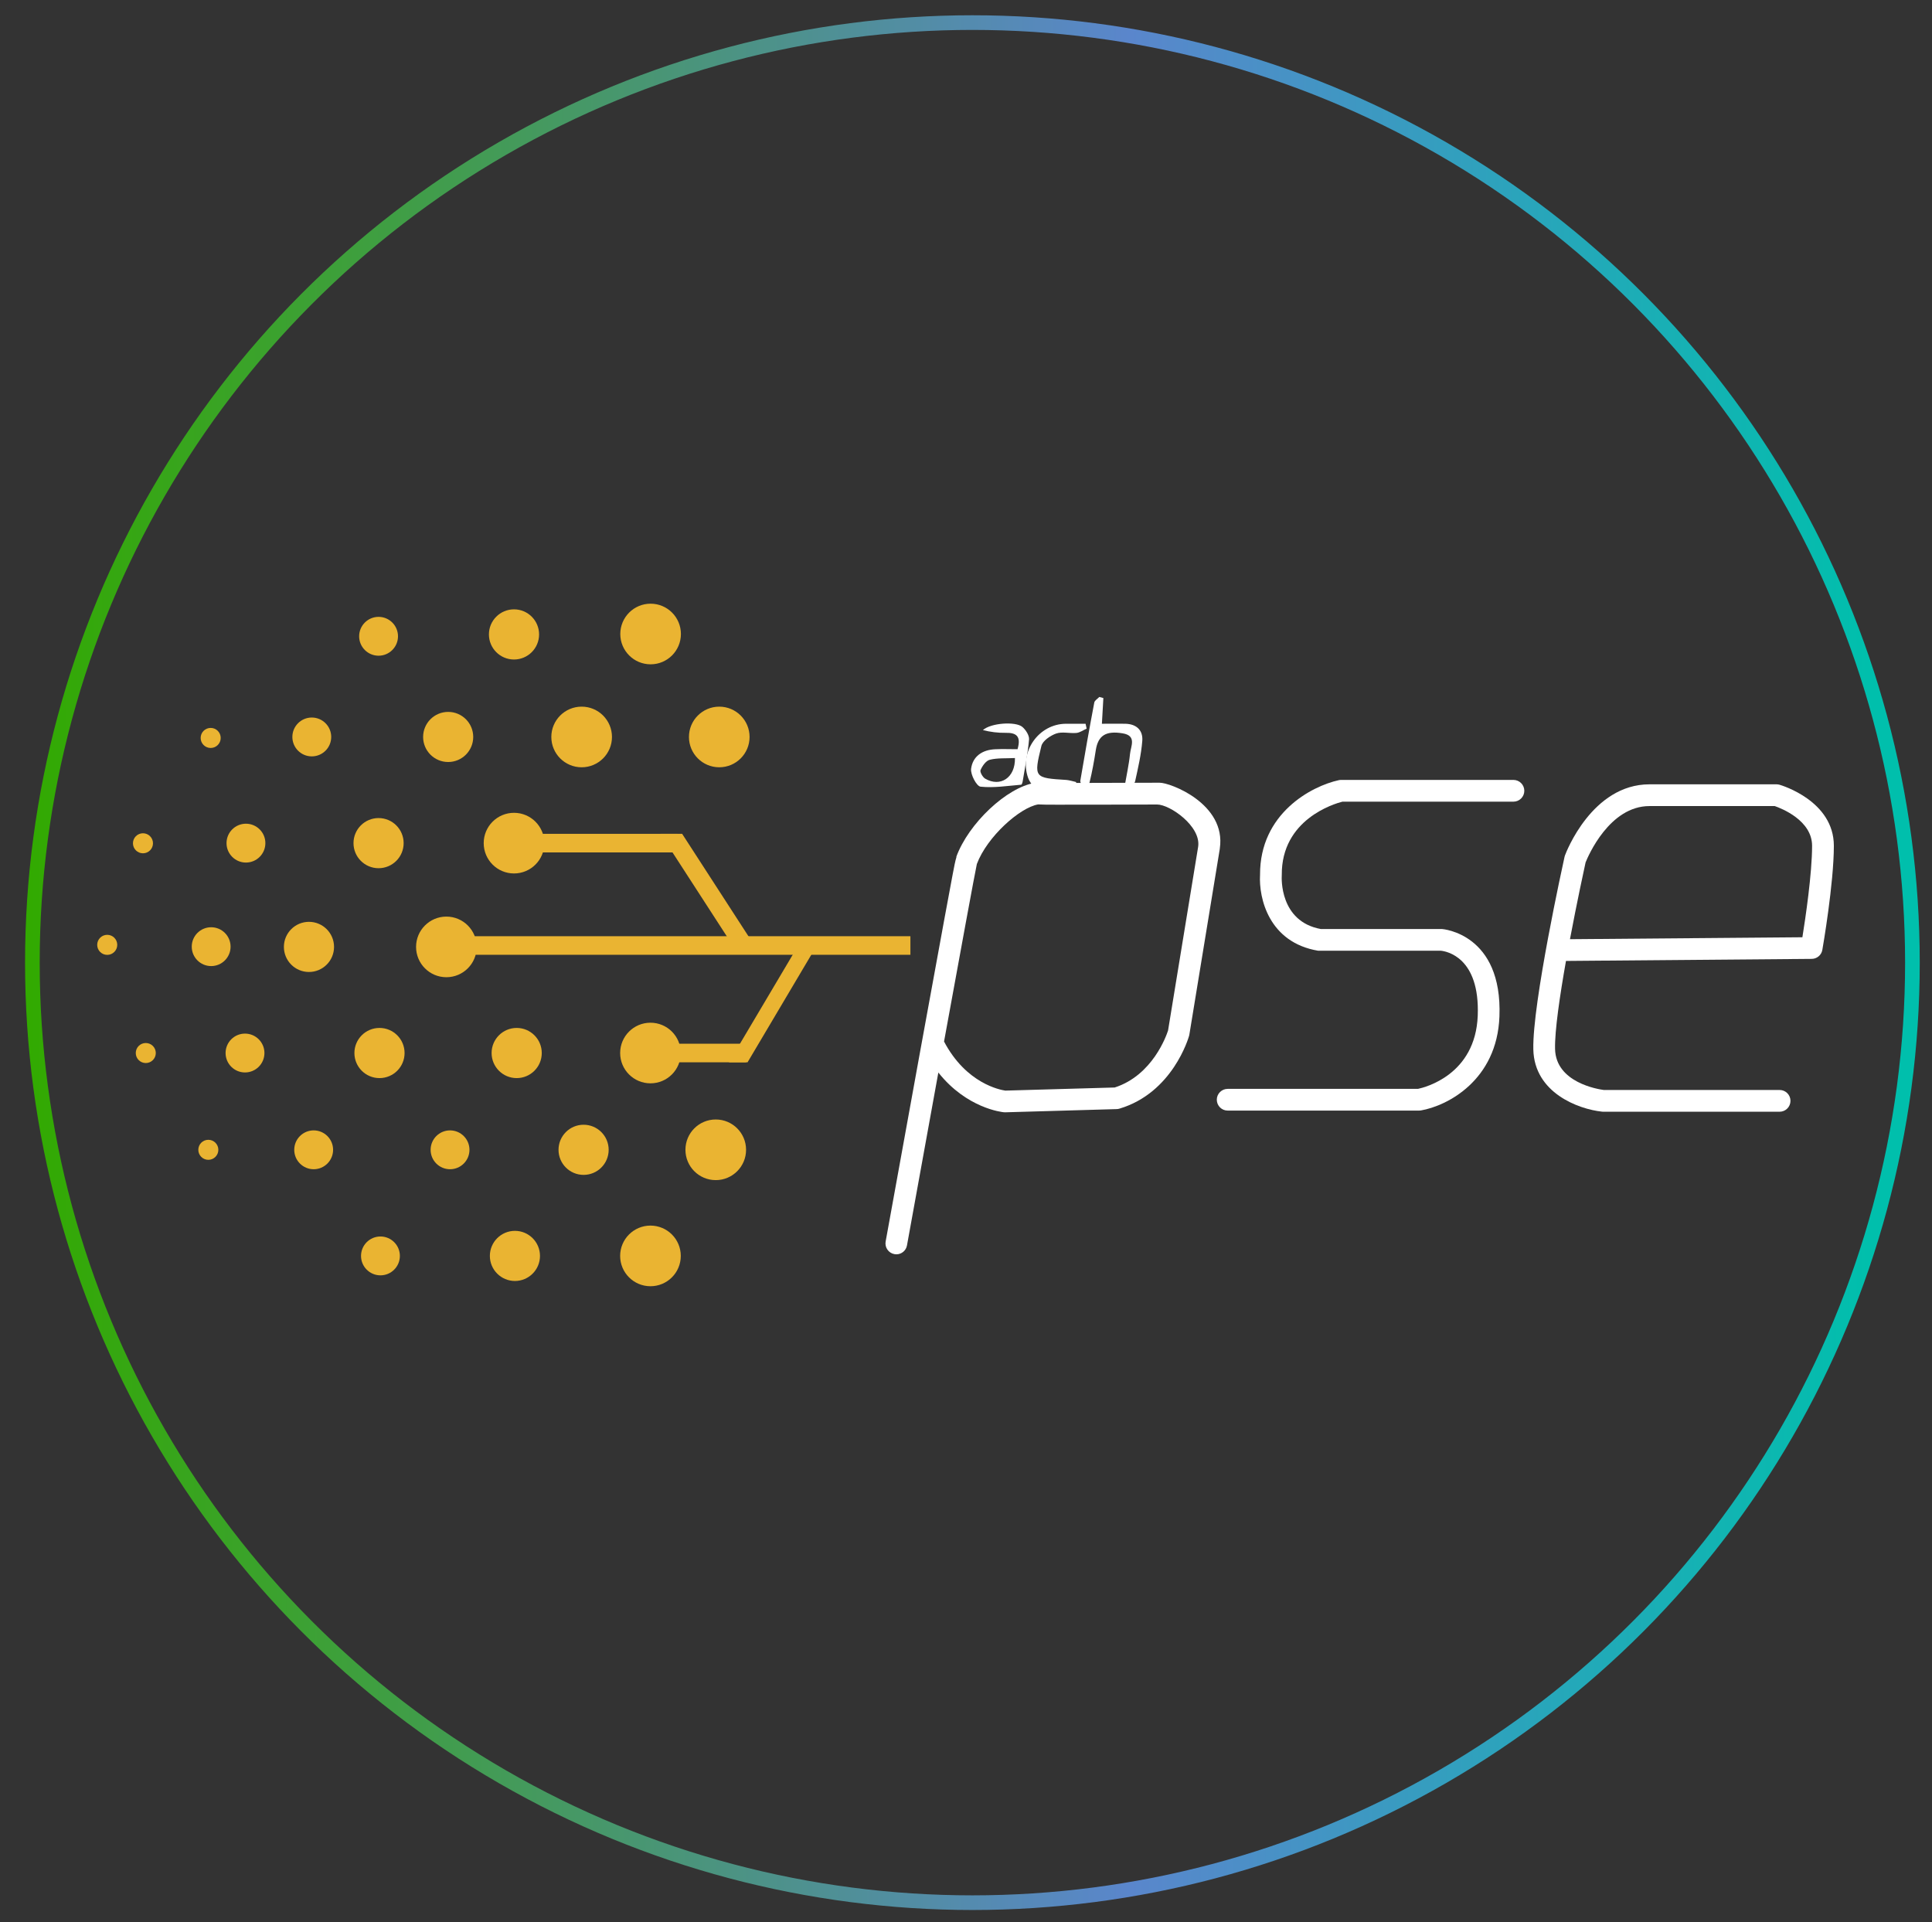 <?xml version="1.0" encoding="utf-8"?>
<!-- Generator: Adobe Illustrator 16.0.0, SVG Export Plug-In . SVG Version: 6.00 Build 0)  -->
<!DOCTYPE svg PUBLIC "-//W3C//DTD SVG 1.1//EN" "http://www.w3.org/Graphics/SVG/1.1/DTD/svg11.dtd">
<svg version="1.1" id="Capa_1" xmlns="http://www.w3.org/2000/svg" xmlns:xlink="http://www.w3.org/1999/xlink" x="0px" y="0px"
	 width="197.333px" height="196.333px" viewBox="0 0 197.333 196.333" enable-background="new 0 0 197.333 196.333"
	 xml:space="preserve">
<rect x="0" y="0" width="197.333" height="196.333" fill="#333333" stroke="none"/>
<linearGradient id="SVGID_1_" gradientUnits="userSpaceOnUse" x1="-39.141" y1="-1137.787" x2="154.381" y2="-1137.787" gradientTransform="matrix(1 0 0 -1 41.699 -1039.467)">
	<stop  offset="0" style="stop-color:#32AA00"/>
	<stop  offset="0.583" style="stop-color:#5A86CC"/>
	<stop  offset="0.973" style="stop-color:#00BFAC"/>
	<stop  offset="1" style="stop-color:#00BFAC"/>
</linearGradient>
<circle fill="none" stroke="url(#SVGID_1_)" stroke-width="1.496" stroke-miterlimit="10" cx="99.32" cy="98.32" r="96.013"/>
<g id="XMLID_1_">
	<g id="XMLID_2_">
		<path id="XMLID_3_" fill="#FFFFFF" d="M144.939,113.432h-19.545c-0.611,0-1.111-0.497-1.111-1.111c0-0.611,0.5-1.107,1.111-1.107
			h19.436c0.738-0.157,5.875-1.452,6.105-7.477c0.229-5.975-3.197-6.572-3.754-6.632c0,0-12.525,0-12.543,0
			c-5.029-0.838-6.081-5.36-5.938-7.767c-0.025-6.25,5.25-9.049,8.049-9.655c0.076-0.017,0.156-0.025,0.236-0.025h17.596
			c0.613,0,1.111,0.499,1.111,1.111c0,0.614-0.498,1.11-1.111,1.11h-17.467c-0.85,0.216-6.237,1.814-6.194,7.484
			c0,0.028,0,0.055-0.002,0.084c-0.013,0.195-0.242,4.668,3.989,5.441c0,0,12.389-0.002,12.379,0
			c0.063,0.002,6.188,0.467,5.865,8.934c-0.246,6.547-5.359,9.139-8.026,9.596C145.064,113.426,145,113.432,144.939,113.432z"/>
	</g>
	<g id="XMLID_4_">
		<path id="XMLID_5_" fill="#FFFFFF" d="M181.766,113.549h-18.034c-0.037,0-0.078-0.004-0.115-0.01
			c-2.379-0.252-6.903-1.908-7.004-6.351c-0.108-4.722,3.055-19.063,3.188-19.67c0.013-0.05,0.026-0.099,0.043-0.146
			c0.108-0.297,2.763-7.264,8.636-7.264h12.971c0.105,0,0.209,0.016,0.31,0.043c0.226,0.067,5.548,1.656,5.548,6.235
			c0,3.849-1.128,10.358-1.176,10.633c-0.092,0.528-0.55,0.914-1.083,0.918l-25.101,0.21c-0.633,3.569-1.158,7.146-1.116,8.992
			c0.077,3.438,4.403,4.111,4.968,4.188h17.967c0.614,0,1.11,0.498,1.11,1.109C182.877,113.053,182.381,113.549,181.766,113.549z
			 M161.951,88.083c-0.127,0.57-0.866,3.977-1.596,7.844l23.74-0.198c0.311-1.935,0.99-6.503,0.99-9.34
			c0-2.595-3.118-3.817-3.813-4.06h-12.795C164.381,82.329,162.205,87.448,161.951,88.083z"/>
	</g>
	<g id="XMLID_8_">
		<path id="XMLID_9_" fill="#FFFFFF" d="M91.553,128.112c-0.065,0-0.131-0.005-0.198-0.019c-0.604-0.11-1.004-0.685-0.896-1.288
			c0,0,1.769-9.775,3.549-19.553c0.89-4.887,1.783-9.776,2.46-13.443c0.339-1.834,0.623-3.363,0.825-4.436
			c0.167-0.883,0.278-1.465,0.403-1.85l-0.021-0.007c1.255-3.427,5.161-7.099,8.037-7.558c0.104-0.016,0.204-0.018,0.304-0.006
			c0.732,0.024,7.769,0.01,12.413-0.008c0,0,0.003,0,0.006,0c1.075-0.023,6.826,2.154,6.157,6.709
			c-0.006,0.039-0.007,0.082-0.015,0.12l-3.096,18.897c-0.007,0.039-0.017,0.08-0.027,0.121c-0.065,0.236-1.694,5.82-7.104,7.439
			c-0.093,0.031-0.189,0.045-0.287,0.049l-11.402,0.328c-0.047,0.002-0.092,0-0.135-0.007c-0.184-0.017-3.783-0.399-6.683-4.056
			c-1.228,6.748-2.454,13.515-3.202,17.648C92.547,127.737,92.079,128.112,91.553,128.112z M96.424,106.377
			c2.259,4.299,5.745,4.941,6.259,5.014l11.17-0.318c3.881-1.248,5.293-5.324,5.453-5.826l3.072-18.76
			c0.32-2.09-2.885-4.326-4.2-4.318c-0.813,0.002-3.412,0.012-6.013,0.017c-1.569,0.002-3.141,0.003-4.315,0.002
			c-0.807-0.001-1.388-0.002-1.813-0.028c-1.877,0.32-5.225,3.31-6.262,6.09C99.58,89.124,98.07,97.35,96.424,106.377z"/>
	</g>
	<circle id="XMLID_12_" fill="#EAB432" cx="73.465" cy="75.271" r="3.096"/>
	<circle id="XMLID_13_" fill="#EAB432" cx="66.452" cy="64.755" r="3.096"/>
	<circle id="XMLID_15_" fill="#EAB432" cx="59.409" cy="75.271" r="3.097"/>
	<path id="XMLID_16_" fill="#EAB432" d="M76.203,117.437c0,1.711-1.387,3.097-3.096,3.097c-1.711,0-3.097-1.386-3.097-3.097
		c0-1.712,1.386-3.097,3.097-3.097C74.817,114.34,76.203,115.725,76.203,117.437z"/>
	<circle id="XMLID_17_" fill="#EAB432" cx="66.438" cy="107.552" r="3.096"/>
	<circle id="XMLID_21_" fill="#EAB432" cx="52.774" cy="107.552" r="2.562"/>
	<circle id="XMLID_22_" fill="#EAB432" cx="59.608" cy="117.438" r="2.561"/>
	<circle id="XMLID_23_" fill="#EAB432" cx="52.594" cy="128.275" r="2.56"/>
	<circle id="XMLID_24_" fill="#EAB432" cx="45.967" cy="117.438" r="1.984"/>
	<circle id="XMLID_25_" fill="#EAB432" cx="21.568" cy="96.689" r="1.983"/>
	<circle id="XMLID_26_" fill="#EAB432" cx="25.121" cy="86.115" r="1.984"/>
	<circle id="XMLID_27_" fill="#EAB432" cx="31.846" cy="75.27" r="1.984"/>
	<circle id="XMLID_28_" fill="#EAB432" cx="38.667" cy="64.988" r="1.984"/>
	<circle id="XMLID_29_" fill="#EAB432" cx="38.859" cy="128.275" r="1.984"/>
	<circle id="XMLID_30_" fill="#EAB432" cx="32.038" cy="117.438" r="1.984"/>
	<circle id="XMLID_32_" fill="#EAB432" cx="25.025" cy="107.553" r="1.984"/>
	<circle id="XMLID_33_" fill="#EAB432" cx="21.279" cy="117.438" r="1.023"/>
	<circle id="XMLID_34_" fill="#EAB432" cx="14.89" cy="107.553" r="1.023"/>
	<circle id="XMLID_38_" fill="#EAB432" cx="10.952" cy="96.504" r="1.024"/>
	<circle id="XMLID_39_" fill="#EAB432" cx="14.603" cy="86.13" r="1.023"/>
	<circle id="XMLID_40_" fill="#EAB432" cx="21.519" cy="75.371" r="1.024"/>
	<circle id="XMLID_41_" fill="#EAB432" cx="38.761" cy="107.552" r="2.562"/>
	<circle id="XMLID_46_" fill="#EAB432" cx="31.558" cy="96.714" r="2.561"/>
	<circle id="XMLID_47_" fill="#EAB432" cx="38.667" cy="86.115" r="2.561"/>
	<circle id="XMLID_48_" fill="#EAB432" cx="45.776" cy="75.27" r="2.559"/>
	<circle id="XMLID_49_" fill="#EAB432" cx="52.5" cy="64.798" r="2.562"/>
	<circle id="XMLID_50_" fill="#EAB432" cx="45.593" cy="96.714" r="3.096"/>
	<circle id="XMLID_51_" fill="#EAB432" cx="52.502" cy="86.115" r="3.097"/>
	<circle id="XMLID_52_" fill="#EAB432" cx="66.438" cy="128.275" r="3.097"/>
	<rect id="XMLID_70_" x="47.167" y="95.622" fill="#EAB432" width="45.822" height="1.897"/>
	<rect id="XMLID_66_" x="54.793" y="85.165" fill="#EAB432" width="14.411" height="1.898"/>
	<polygon id="XMLID_69_" fill="#EAB432" points="75.389,97.413 67.46,85.165 69.674,85.165 77.604,97.413 	"/>
	<rect id="XMLID_68_" x="68.854" y="106.602" fill="#EAB432" width="7.351" height="1.898"/>
	<polygon id="XMLID_67_" fill="#EAB432" points="74.453,108.502 81.029,97.411 82.928,97.411 76.354,108.502 	"/>
</g>
<path fill="#FFFFFF" d="M112.697,71.297c-0.045,0.833-0.094,1.664-0.15,2.625c0.836,0,1.617-0.015,2.4,0
	c1.143,0.028,1.811,0.676,1.725,1.751c-0.111,1.386-0.43,2.76-0.729,4.117c-0.066,0.289-0.438,0.508-0.672,0.758
	c-0.136-0.063-0.271-0.137-0.41-0.198c0.19-1.119,0.446-2.234,0.559-3.358c0.074-0.77,0.713-1.852-0.758-2.092
	c-1.719-0.284-2.502,0.228-2.738,1.712c-0.17,1.103-0.369,2.208-0.635,3.289c-0.049,0.212-0.422,0.356-0.65,0.526
	c-0.102-0.232-0.332-0.486-0.295-0.697c0.451-2.661,0.92-5.322,1.424-7.97c0.039-0.221,0.34-0.384,0.516-0.576
	C112.423,71.218,112.557,71.26,112.697,71.297"/>
<path fill="#FFFFFF" d="M103.93,76.521c0.397-1.344-0.144-1.696-1.217-1.672c-0.776,0.013-1.554-0.087-2.319-0.279
	c0.813-0.741,3.356-0.905,4.032-0.322c0.347,0.297,0.709,0.862,0.681,1.266c-0.127,1.427-0.412,2.846-0.646,4.263
	c-0.017,0.129-0.091,0.364-0.151,0.37c-1.388,0.115-2.798,0.346-4.158,0.201c-0.402-0.044-1.033-1.233-0.965-1.822
	c0.16-1.28,1.154-1.949,2.469-2C102.387,76.489,103.132,76.521,103.93,76.521 M103.666,77.423c-0.93,0.049-1.781-0.021-2.57,0.176
	c-0.391,0.101-0.76,0.626-0.945,1.056c-0.082,0.19,0.215,0.725,0.475,0.875C102.162,80.425,103.708,79.451,103.666,77.423"/>
<path fill="#FFFFFF" d="M109.896,80.422c-1.4,0.313-2.822,0.412-4.228-0.115c-0.285-0.107-0.535-0.527-0.656-0.856
	c-0.946-2.652,1.082-5.529,3.879-5.529c0.668,0,1.332,0,1.99,0c0.043,0.168,0.073,0.332,0.106,0.498
	c-0.352,0.157-0.688,0.408-1.049,0.441c-0.693,0.063-1.449-0.157-2.074,0.063c-0.59,0.215-1.371,0.741-1.5,1.274
	c-0.795,3.246-0.739,3.258,2.578,3.464c0.324,0.031,0.648,0.144,0.978,0.213C109.914,80.061,109.904,80.241,109.896,80.422"/>
</svg>
